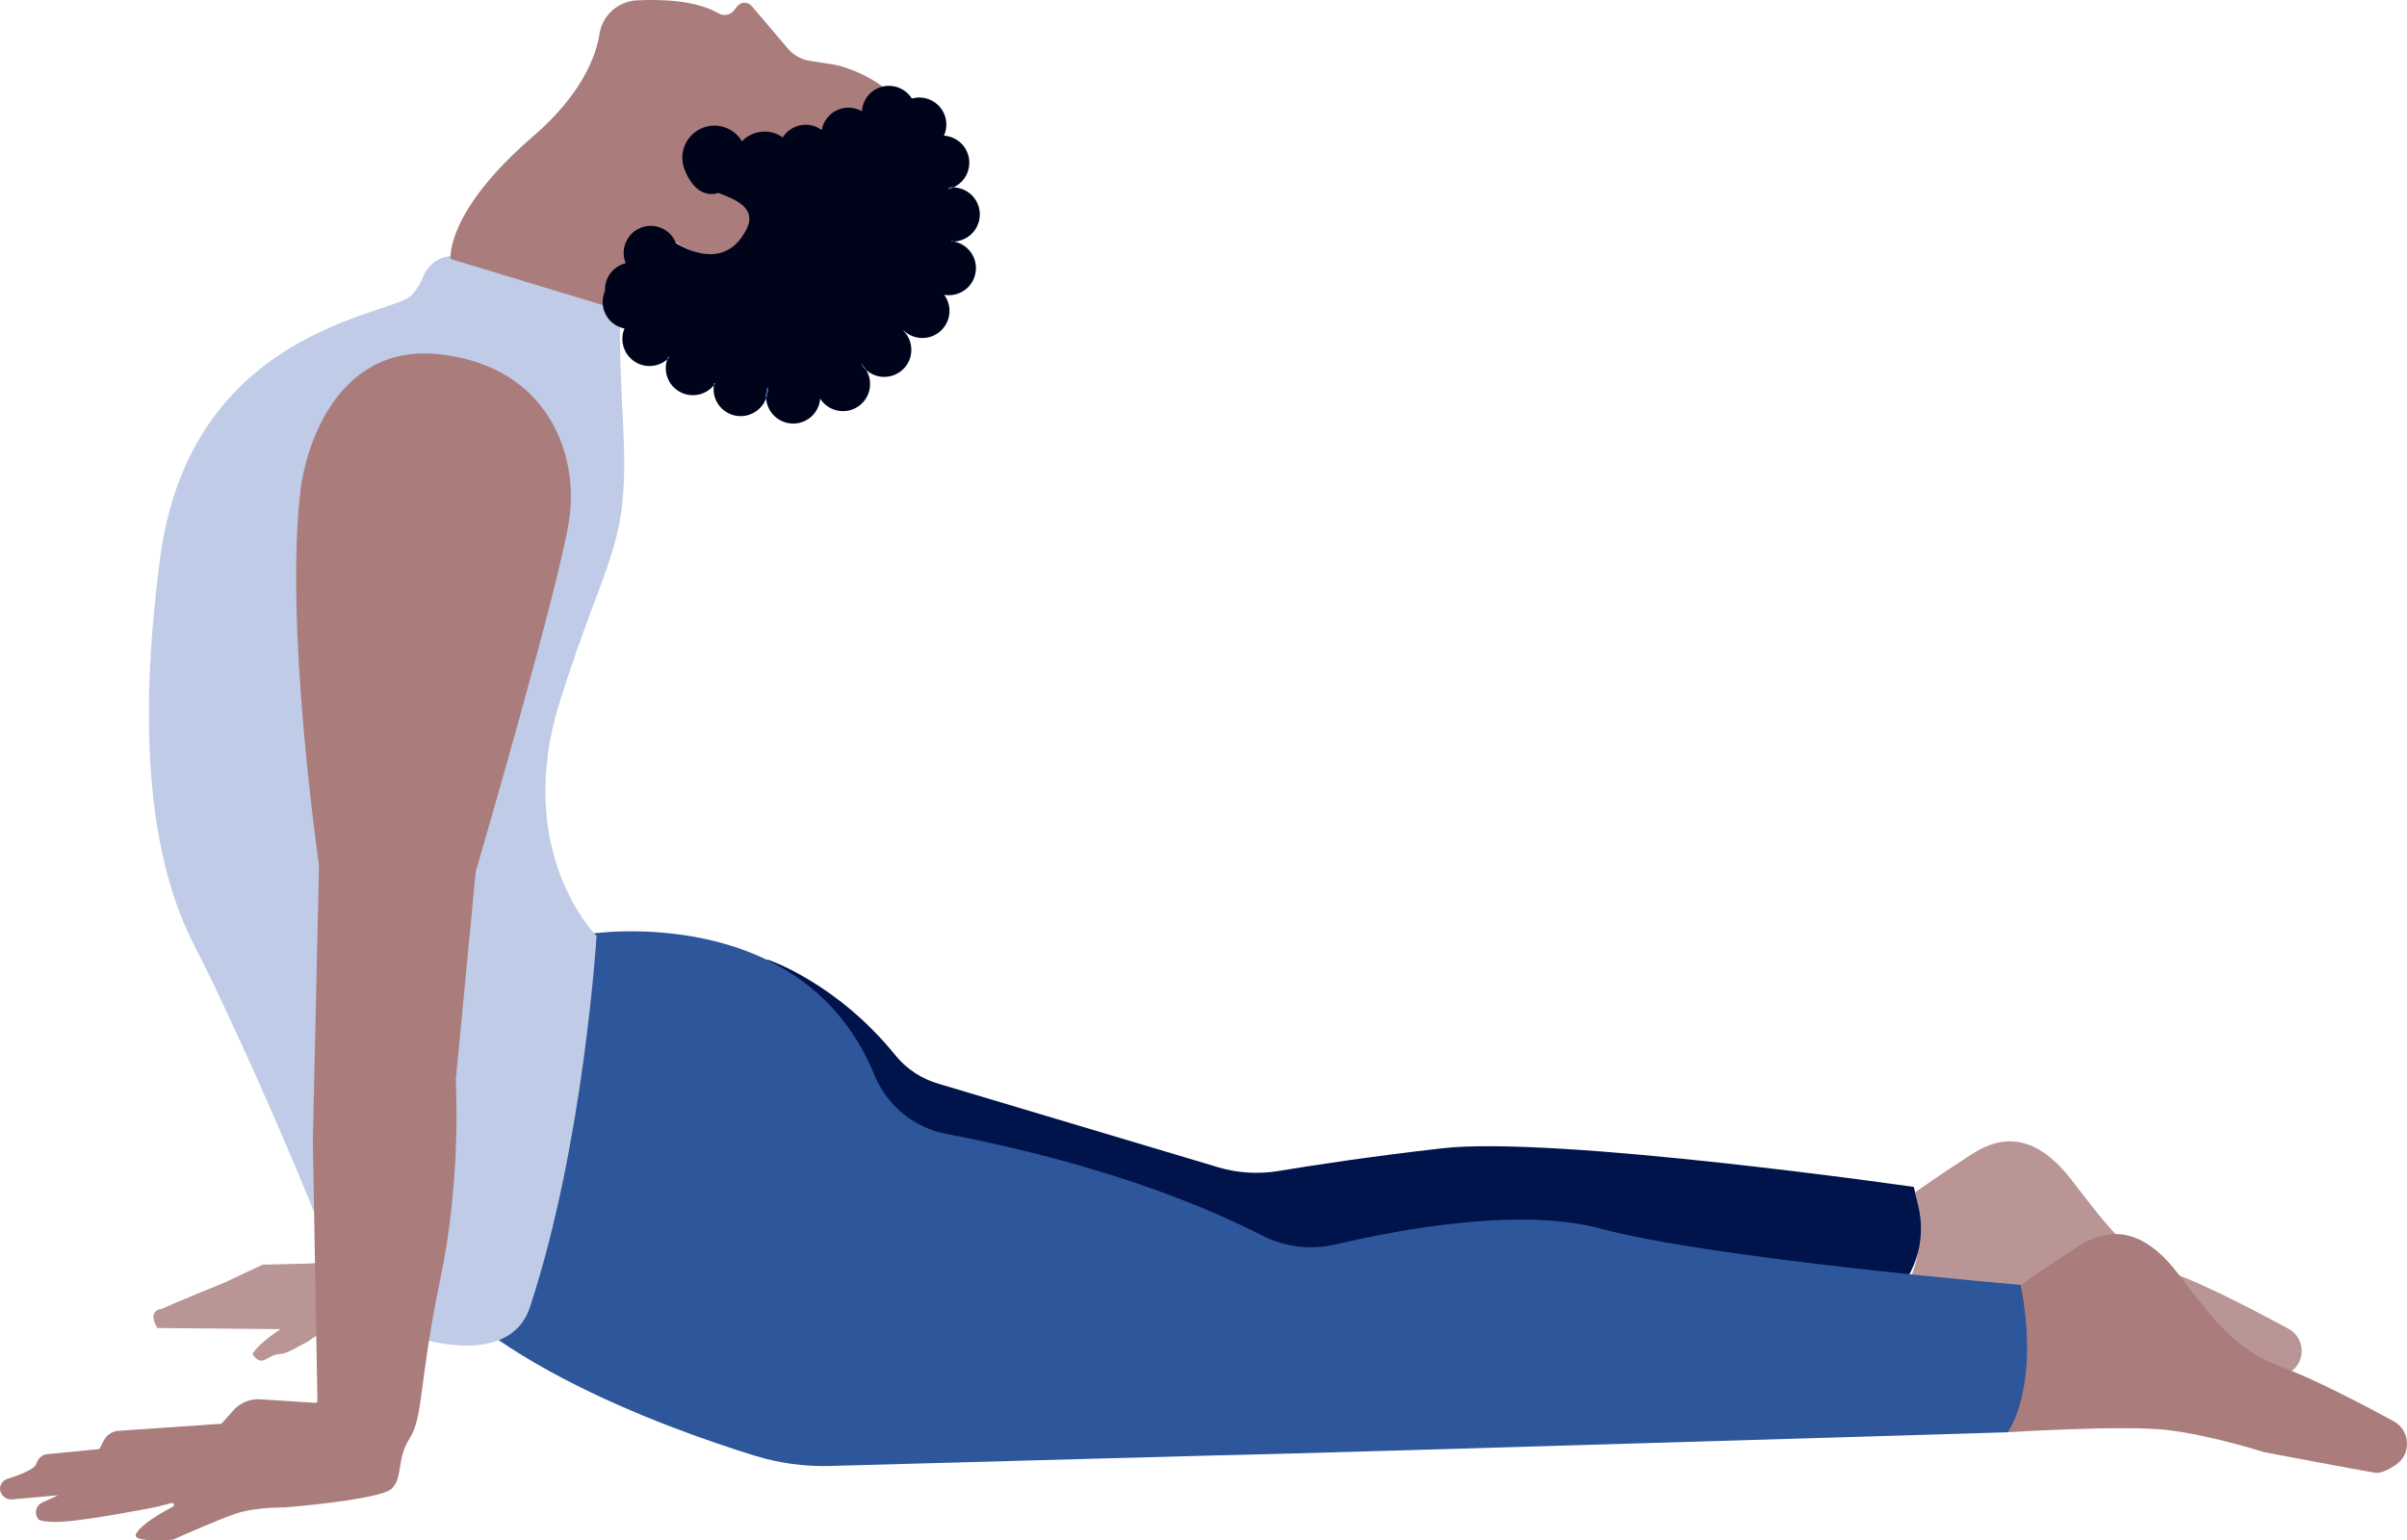 <?xml version="1.0" encoding="utf-8"?>
<svg xmlns="http://www.w3.org/2000/svg" fill="none" height="100%" overflow="visible" preserveAspectRatio="none" style="display: block;" viewBox="0 0 553 354" width="100%">
<g clip-path="url(#clip0_0_8285)" id="man">
<g id="Layer 14">
<path d="M440.024 273.98C440.024 273.98 446.787 269.219 453.298 265.077C459.81 260.936 467.502 260.346 475.793 270.998C484.084 281.65 488.816 288.751 500.059 292.9C507.11 295.498 518.354 301.352 525.758 305.361C529.597 307.442 529.87 312.883 526.231 315.297C524.407 316.507 520.221 316.98 518.988 316.773C516.353 316.337 504.947 314.16 499.225 313.06C497.188 312.669 495.098 312.72 493.083 313.23C489.244 314.197 482.083 315.607 475.202 314.795C465.14 313.614 431.446 300.452 431.446 300.452C431.446 300.452 444.513 297.683 440.032 273.98H440.024Z" fill="#B99595" id="Vector"/>
<g id="Layer 16">
<path d="M68.859 309.307C68.859 309.307 65.664 311.17 64.48 311.17C61.357 311.17 60.323 314.627 57.983 311.17C59.548 308.572 64.48 305.456 64.48 305.456L36.153 305.198C36.153 305.198 33.554 301.3 37.194 300.784C41.883 298.666 51.486 294.804 51.486 294.804L60.323 290.648L70.718 290.39L107.099 288.308L122.174 300.001C122.174 300.001 123.991 306.239 123.215 306.239C122.44 306.239 106.066 308.321 106.066 308.321C106.066 308.321 82.678 298.968 70.718 308.321L68.859 309.307Z" fill="#B99595" id="Vector_2"/>
</g>
<path d="M176.392 220.55C176.392 220.55 192.161 225.746 205.701 242.511C208.255 245.67 211.74 247.944 215.638 249.073L279.852 268.252C284.333 269.588 289.058 269.89 293.679 269.123C301.342 267.853 314.845 265.771 331.367 263.896C357.413 260.936 439.692 272.777 439.692 272.777L440.755 277.339C442.645 285.437 439.832 293.911 433.476 299.27L413.646 315.983C413.646 315.983 289.929 307.693 288.157 307.693C286.385 307.693 179.242 285.791 179.242 285.791C179.242 285.791 140.764 275.139 141.354 273.36C141.945 271.581 149.047 245.537 149.047 245.537L176.392 220.542V220.55Z" fill="#00144B" id="Vector_3"/>
<path d="M135.566 214.607C135.566 214.607 184.528 207.011 200.858 246.984C203.745 254.049 209.976 259.194 217.469 260.611C234.309 263.793 264.348 270.821 289.951 283.931C295.23 286.633 301.305 287.319 307.071 285.953C321.312 282.587 349.1 277.346 367.675 282.344C393.573 289.32 464.306 295.292 464.306 295.292C464.306 295.292 469.289 318.198 461.316 329.16C461.316 329.16 295.953 334.143 292.963 334.143C290.483 334.143 216.029 336.202 190.714 336.903C184.867 337.066 179.035 336.283 173.446 334.556C152.938 328.23 103.349 310.447 91.736 283.34C88.746 276.364 135.566 214.615 135.566 214.615V214.607Z" fill="#2E569B" id="Vector_4"/>
<path d="M137.065 215.109C137.065 215.109 117.634 195.872 128.715 160.911C139.804 125.95 144.669 126.142 143.141 97.286C141.827 72.535 142.713 70.852 142.713 70.852C142.713 70.852 123.54 54.575 102.529 58.996C99.968 59.535 97.96 61.432 97.088 63.898C96.712 64.968 95.951 66.297 94.527 67.862C90.26 72.549 43.712 75.288 36.758 128.468C31.561 168.227 34.366 197.444 44.739 217.471C54.631 236.568 78.157 290.208 79.862 300.439C94.527 309.307 117.028 314.73 121.745 300.439C134.17 262.791 137.058 215.109 137.058 215.109H137.065Z" fill="#C0CBE7" id="Vector_5"/>
<path d="M103.519 59.528C103.519 59.528 102.197 48.809 122.558 31.262C133.617 21.732 136.947 12.889 137.737 7.773C138.401 3.492 142.019 0.295 146.345 0.081C152.369 -0.214 160.047 0.14 165.023 3.041C166.093 3.661 167.43 3.558 168.338 2.724L169.386 1.432C170.235 0.376 171.837 0.362 172.716 1.395L180.984 11.132C182.202 12.564 183.856 13.546 185.702 13.93L191.526 14.83C195.535 15.554 203.235 18.979 205.199 22.544L207.082 25.977L180.755 40.364C180.755 40.364 171.977 36.504 170.228 38.607C168.478 40.711 167.068 44.225 167.068 44.225C167.068 44.225 175.521 47.082 170.575 54.405C163.997 64.141 152.362 53.534 152.362 53.534L142.919 71.45L103.511 59.52L103.519 59.528Z" fill="#AA7C7C" id="Vector_6"/>
<path d="M219.123 55.505C219.063 55.49 219.004 55.475 218.945 55.468C218.812 55.446 218.68 55.431 218.554 55.423C218.554 55.453 218.547 55.483 218.547 55.505C218.739 55.512 218.931 55.512 219.123 55.505C222.423 56.103 224.667 59.233 224.143 62.577C223.619 65.972 220.437 68.297 217.041 67.773C216.996 67.773 216.959 67.759 216.915 67.751C214.385 67.75 215.254 67.175 214.435 66.74C214.582 66.482 214.294 66.998 214.435 66.74C215.158 67.234 215.992 67.589 216.915 67.751C217.875 69.036 218.333 70.697 218.067 72.409C217.543 75.805 214.361 78.138 210.957 77.606C209.636 77.399 208.477 76.794 207.584 75.923C207.569 75.938 207.554 75.96 207.539 75.975C208.905 77.333 209.621 79.304 209.304 81.349C208.78 84.745 205.598 87.07 202.202 86.546C200.954 86.354 199.847 85.8 198.975 85.003C198.798 84.7 198.584 84.42 198.341 84.154C198.193 83.969 198.023 83.8 197.839 83.637C197.957 83.837 198.097 84.036 198.245 84.22C198.459 84.508 198.71 84.767 198.975 85.003C199.728 86.213 200.061 87.69 199.824 89.21C199.3 92.614 196.118 94.939 192.722 94.415C190.884 94.134 189.356 93.071 188.433 91.617C188.182 94.828 185.502 97.345 182.232 97.345C178.961 97.345 176.23 94.791 176.016 91.543C176.089 91.337 176.156 91.13 176.2 90.916C176.326 90.428 176.392 89.927 176.392 89.403C176.392 89.262 176.385 89.122 176.377 88.982C176.156 89.58 176.03 90.229 176.008 90.901C176.001 90.975 176.001 91.049 176.001 91.122C176.001 91.263 176.008 91.403 176.016 91.543C175.137 93.928 172.849 95.633 170.161 95.633C166.721 95.633 163.938 92.842 163.938 89.403C163.938 89.115 163.96 88.834 163.997 88.561C164.108 88.421 164.218 88.273 164.322 88.125C164.24 88.096 164.167 88.066 164.093 88.029C164.048 88.199 164.019 88.376 163.997 88.561C162.845 89.941 161.118 90.827 159.183 90.827C155.75 90.827 152.96 88.037 152.96 84.597C152.96 83.895 153.078 83.216 153.292 82.589C153.454 82.463 153.602 82.316 153.75 82.161C153.676 82.109 153.602 82.057 153.528 81.998C153.44 82.19 153.358 82.39 153.292 82.589C152.716 83.098 152.037 83.504 151.269 83.77C148.028 84.907 144.477 83.194 143.34 79.954C142.809 78.448 142.897 76.868 143.466 75.502C141.377 75.089 139.56 73.612 138.807 71.457C138.261 69.892 138.372 68.261 138.999 66.858C138.859 64.171 140.491 61.595 143.163 60.665C143.362 60.598 143.554 60.539 143.754 60.495C143.709 60.399 143.673 60.295 143.636 60.192C142.499 56.944 144.204 53.393 147.452 52.257C150.642 51.142 154.119 52.773 155.322 55.903C159.552 58.376 167.046 61.093 171.342 52.965C174.089 47.768 169.109 45.933 165.048 44.339C161.276 45.527 158.489 42.416 157.175 38.666C155.832 34.828 157.854 30.628 161.693 29.284C165.06 28.096 168.714 29.513 170.457 32.473C171.217 31.668 172.177 31.026 173.291 30.635C175.58 29.83 178.002 30.259 179.832 31.573C180.549 30.421 181.656 29.506 183.036 29.018C185.052 28.31 187.185 28.701 188.788 29.882C189.164 27.741 190.663 25.859 192.87 25.084C194.642 24.464 196.502 24.692 198.016 25.556C198.163 23.135 199.728 20.935 202.165 20.079C204.97 19.097 207.997 20.234 209.496 22.648C210.33 22.404 211.231 22.345 212.146 22.485C215.549 23.009 217.875 26.191 217.351 29.587C217.262 30.148 217.107 30.687 216.878 31.181C217.055 31.181 217.24 31.211 217.425 31.24C220.821 31.772 223.153 34.946 222.622 38.349C222.29 40.505 220.887 42.232 219.034 43.066C218.635 43.051 218.244 43.081 217.86 43.147C217.89 43.243 217.919 43.347 217.941 43.443C218.318 43.354 218.687 43.228 219.034 43.066C219.3 43.066 219.566 43.088 219.839 43.133C223.235 43.657 225.568 46.838 225.036 50.234C224.578 53.231 222.039 55.401 219.123 55.505Z" fill="#00041B" id="Vector_7"/>
<path d="M176.392 89.402C176.392 89.927 176.326 90.428 176.2 90.916C176.141 90.908 176.075 90.908 176.008 90.901C176.03 90.229 176.156 89.58 176.377 88.982C176.385 89.122 176.392 89.262 176.392 89.402Z" fill="#2E569B" id="Vector_8"/>
<path d="M198.341 84.154C198.341 84.154 198.274 84.198 198.245 84.22C198.097 84.036 197.957 83.837 197.839 83.637C198.023 83.8 198.193 83.969 198.341 84.154Z" fill="#2E569B" id="Vector_9"/>
<path d="M464.298 295.284C464.298 295.284 471.061 290.523 477.572 286.382C484.084 282.24 491.776 281.65 500.067 292.302C508.357 302.954 513.09 310.055 524.333 314.204C531.339 316.788 542.487 322.583 549.892 326.591C553.797 328.702 554.093 334.246 550.379 336.682C548.593 337.856 546.843 338.675 545.64 338.468C542.089 337.878 520.184 333.737 520.184 333.737C520.184 333.737 507.974 329.824 497.911 328.643C487.849 327.462 461.301 329.153 461.301 329.153C461.301 329.153 468.772 318.988 464.291 295.284H464.298Z" fill="#AA7C7C" id="Vector_10"/>
<path d="M153.75 82.161C153.602 82.316 153.454 82.463 153.292 82.589C153.358 82.39 153.44 82.19 153.528 81.998C153.602 82.057 153.676 82.109 153.75 82.161Z" fill="#2E569B" id="Vector_11"/>
<path d="M153.75 82.161C153.602 82.316 153.454 82.463 153.292 82.589C153.358 82.39 153.44 82.19 153.528 81.998C153.602 82.057 153.676 82.109 153.75 82.161Z" fill="#2E569B" id="Vector_12"/>
<path d="M164.322 88.125C164.218 88.273 164.108 88.421 163.997 88.561C164.019 88.376 164.048 88.199 164.093 88.029C164.167 88.066 164.24 88.096 164.322 88.125Z" fill="#2E569B" id="Vector_13"/>
<path d="M164.322 88.125C164.218 88.273 164.108 88.421 163.997 88.561C164.019 88.376 164.048 88.199 164.093 88.029C164.167 88.066 164.24 88.096 164.322 88.125Z" fill="#2E569B" id="Vector_14"/>
<path d="M176.392 89.402C176.392 89.927 176.326 90.428 176.2 90.916C176.156 91.13 176.089 91.337 176.016 91.543C176.008 91.403 176.001 91.263 176.001 91.122C176.001 91.049 176.001 90.975 176.008 90.901C176.03 90.229 176.156 89.58 176.377 88.982C176.385 89.122 176.392 89.262 176.392 89.402Z" fill="#2E569B" id="Vector_15"/>
<path d="M176.392 89.402C176.392 89.927 176.326 90.428 176.2 90.916C176.156 91.13 176.089 91.337 176.016 91.543C176.008 91.403 176.001 91.263 176.001 91.122C176.001 91.049 176.001 90.975 176.008 90.901C176.03 90.229 176.156 89.58 176.377 88.982C176.385 89.122 176.392 89.262 176.392 89.402Z" fill="#2E569B" id="Vector_16"/>
<path d="M198.975 85.003C198.71 84.767 198.459 84.508 198.245 84.22C198.097 84.036 197.957 83.837 197.839 83.637C198.023 83.8 198.193 83.969 198.341 84.154C198.584 84.42 198.798 84.7 198.975 85.003Z" fill="#2E569B" id="Vector_17"/>
<path d="M198.975 85.003C198.71 84.767 198.459 84.508 198.245 84.22C198.097 84.036 197.957 83.837 197.839 83.637C198.023 83.8 198.193 83.969 198.341 84.154C198.584 84.42 198.798 84.7 198.975 85.003Z" fill="#2E569B" id="Vector_18"/>
<path d="M219.123 55.505C218.931 55.512 218.739 55.512 218.547 55.505C218.547 55.483 218.554 55.453 218.554 55.423C218.68 55.431 218.812 55.446 218.945 55.468C219.004 55.475 219.063 55.49 219.123 55.505Z" fill="#2E569B" id="Vector_19"/>
<path d="M219.034 43.066C218.687 43.228 218.318 43.354 217.941 43.443C217.919 43.347 217.89 43.243 217.86 43.147C218.244 43.081 218.635 43.051 219.034 43.066Z" fill="#2E569B" id="Vector_20"/>
<path d="M219.123 55.505C218.931 55.512 218.739 55.512 218.547 55.505C218.547 55.483 218.554 55.453 218.554 55.423C218.68 55.431 218.812 55.446 218.945 55.468C219.004 55.475 219.063 55.49 219.123 55.505Z" fill="#2E569B" id="Vector_21"/>
<path d="M219.034 43.066C218.687 43.228 218.318 43.354 217.941 43.443C217.919 43.347 217.89 43.243 217.86 43.147C218.244 43.081 218.635 43.051 219.034 43.066Z" fill="#2E569B" id="Vector_22"/>
</g>
<g id="Layer 15">
<path d="M65.528 346.434C65.528 346.434 65.513 346.434 65.498 346.434C64.398 346.434 58.433 346.434 54.225 347.843C50.017 349.253 40.7 353.417 39.822 353.815C39.777 353.838 39.733 353.845 39.681 353.852C38.795 353.926 30.018 354.583 31.287 352.435C32.557 350.287 36.581 347.932 39.726 346.256C40.198 346.005 39.918 345.289 39.394 345.422L35.938 346.323C35.938 346.323 35.924 346.323 35.916 346.323C35.51 346.404 19.416 349.608 13.377 349.755C12.314 349.785 9.339 349.733 8.852 349.165C7.789 347.925 8.187 346.02 9.671 345.341L13.385 343.636L2.672 344.603C0.915 344.654 -0.48 342.92 0.17 341.281C0.428 340.639 0.982 340.07 2.038 339.753C3.898 339.192 7.914 337.73 8.305 336.49C8.697 335.25 9.56 334.32 10.816 334.194L22.583 333.043C22.738 333.028 22.871 332.939 22.945 332.799L23.831 331.064C24.488 329.78 25.765 328.938 27.205 328.835L50.689 327.218C50.807 327.211 50.918 327.159 50.992 327.071L53.93 323.793C55.473 322.25 57.599 321.453 59.769 321.586L72.445 322.398C72.711 322.413 72.933 322.206 72.925 321.94L71.877 262.449L73.287 198.965C73.287 198.965 73.287 198.928 73.287 198.913C73.124 197.267 65.314 144.066 69.057 112.493C69.987 104.661 76.469 78.618 101.171 81.445C125.873 84.272 132.931 104.38 130.812 119.196C128.723 133.812 109.809 198.552 109.299 200.316C109.292 200.345 109.284 200.367 109.284 200.397L104.707 248.306C104.707 248.306 104.707 248.35 104.707 248.372C104.766 249.317 106.007 270.747 101.178 293.859C96.239 317.504 97.295 325.617 94.121 330.555C90.946 335.494 92.71 339.731 89.883 342.196C87.055 344.662 66.126 346.382 65.55 346.426L65.528 346.434Z" fill="#AA7C7C" id="Vector_23"/>
</g>
</g>
<defs>
<clipPath id="clip0_0_8285">
<rect fill="white" height="354" width="553"/>
</clipPath>
</defs>
</svg>